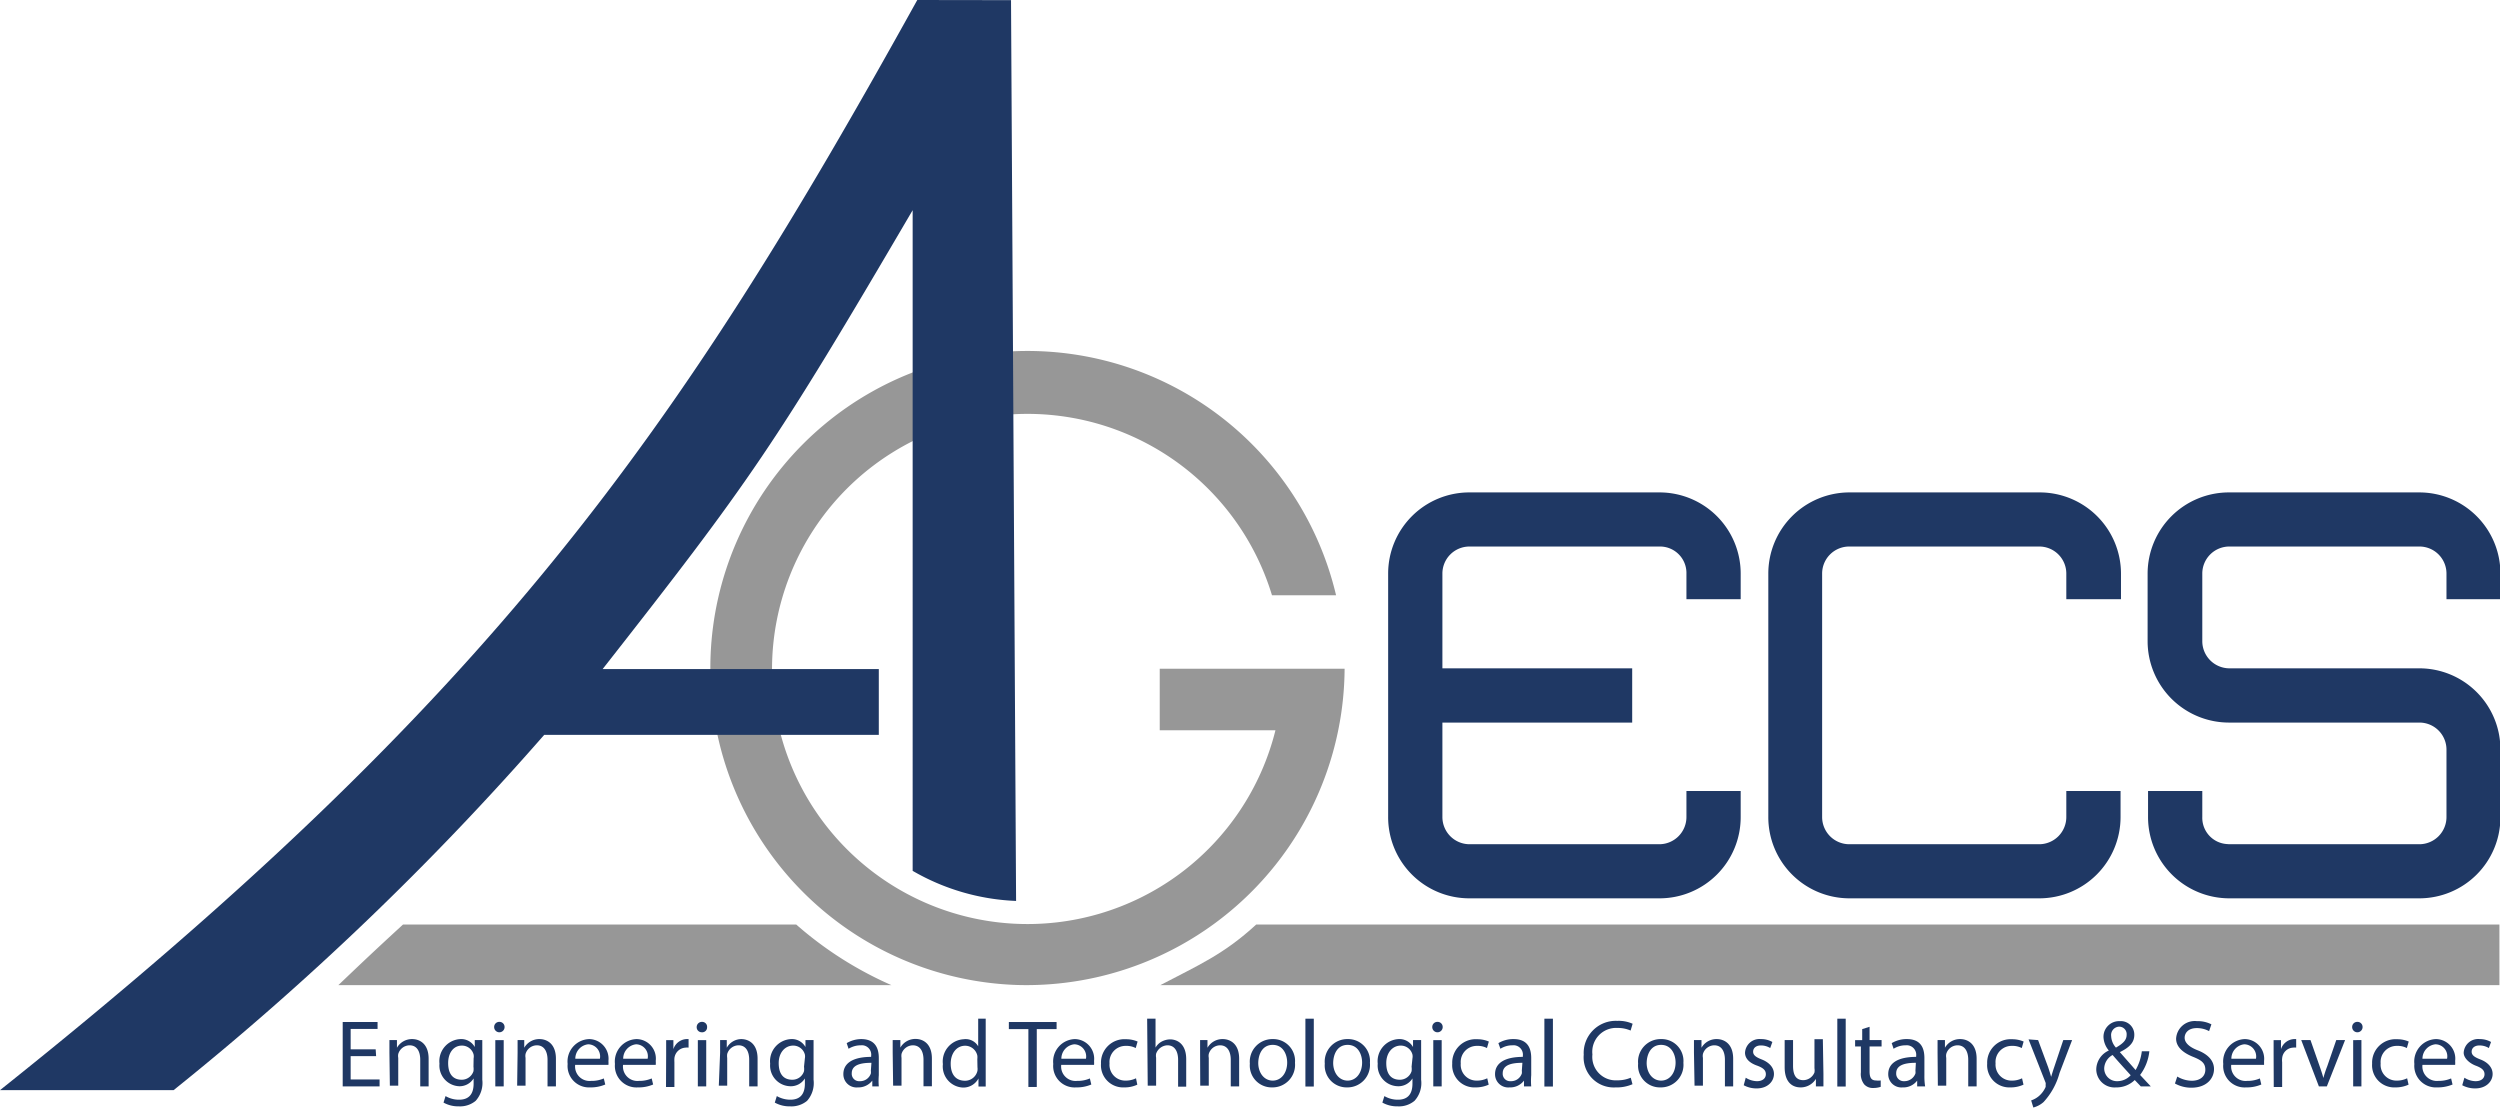 <svg id="Layer_1" data-name="Layer 1" xmlns="http://www.w3.org/2000/svg" viewBox="0 0 172.82 76.56"><defs><style>.cls-1{fill:#979797;}.cls-2{fill:none;}.cls-3{fill:#1f3864;}</style></defs><title>LOGO</title><path class="cls-1" d="M79.38,79.68H41.15c1.73-1.65,2.5-2.38,4.47-4.19H72.8A25.46,25.46,0,0,0,79.38,79.68Z" transform="translate(-17.76 -11.58)"/><path class="cls-1" d="M190.54,75.49H104.6c-2.27,2.09-4.06,2.84-6.63,4.19h92.57" transform="translate(-17.76 -11.58)"/><line class="cls-2" x1="172.77" y1="63.91" x2="172.77" y2="68.1"/><path id="S" class="cls-3" d="M171.74,69.93A1.82,1.82,0,0,1,170,68.06v-1.8h-3.75v1.8a5.62,5.62,0,0,0,5.63,5.62H185a5.61,5.61,0,0,0,5.61-5.62V63.4A5.61,5.61,0,0,0,185,57.78H171.85A1.88,1.88,0,0,1,170,55.91V51.23a1.87,1.87,0,0,1,1.88-1.87H185a1.87,1.87,0,0,1,1.88,1.87V53h3.73V51.23A5.61,5.61,0,0,0,185,45.62H171.85a5.62,5.62,0,0,0-5.63,5.61v4.68a5.63,5.63,0,0,0,5.63,5.62H185a1.87,1.87,0,0,1,1.88,1.87v4.66A1.88,1.88,0,0,1,185,69.94H171.85" transform="translate(-17.76 -11.58)"/><path id="C" class="cls-3" d="M158.72,69.94a1.88,1.88,0,0,0,1.88-1.88v-1.8h3.75v1.8a5.62,5.62,0,0,1-5.63,5.62H145.59A5.61,5.61,0,0,1,140,68.06V51.23a5.61,5.61,0,0,1,5.62-5.61h13.13a5.62,5.62,0,0,1,5.63,5.61V53H160.6V51.23a1.87,1.87,0,0,0-1.88-1.87H145.59a1.87,1.87,0,0,0-1.87,1.87V68.06a1.88,1.88,0,0,0,1.87,1.88" transform="translate(-17.76 -11.58)"/><path id="E" class="cls-3" d="M134.34,51.14a1.83,1.83,0,0,0-1.87-1.78H119.34a1.87,1.87,0,0,0-1.87,1.87v6.55h13.12v3.75H117.47v6.53a1.88,1.88,0,0,0,1.87,1.88h13.13a1.88,1.88,0,0,0,1.87-1.88v-1.8h3.75v1.8a5.61,5.61,0,0,1-5.62,5.62H119.34a5.61,5.61,0,0,1-5.62-5.62V51.23a5.61,5.61,0,0,1,5.62-5.61h13.13a5.61,5.61,0,0,1,5.62,5.61V53h-3.75v-1.9Z" transform="translate(-17.76 -11.58)"/><path class="cls-1" d="M88.07,79.67a22,22,0,0,0,22.64-21.86H97.93l0,4.25h8A17.66,17.66,0,0,1,71.27,60l-.08-.68a17.66,17.66,0,0,1,34.5-6.59h4.43A21.92,21.92,0,1,0,88.07,79.67" transform="translate(-17.76 -11.58)"/><line class="cls-2" x1="69.9" y1="0.01" x2="63.41"/><path class="cls-3" d="M81.17,11.58C64.6,41.48,52,59.65,17.76,86.94h12A201.16,201.16,0,0,0,55.38,62.38H78.51V57.83H59.42c10.2-13,11.88-15.42,21.43-31.72V71.78A15.45,15.45,0,0,0,88,73.86l-.35-62.27" transform="translate(-17.76 -11.58)"/><path class="cls-3" d="M43.76,84.59H42V86.2H44v.48H41.45V82.23h2.41v.48H42v1.41h1.73Z" transform="translate(-17.76 -11.58)"/><path class="cls-3" d="M44.68,84.35c0-.33,0-.6,0-.87h.52l0,.53h0a1.19,1.19,0,0,1,1.06-.6c.44,0,1.13.26,1.13,1.36v1.91h-.58V84.84c0-.52-.19-1-.74-1a.83.83,0,0,0-.78.6.73.73,0,0,0,0,.27v1.92h-.58Z" transform="translate(-17.76 -11.58)"/><path class="cls-3" d="M51.1,83.48c0,.23,0,.49,0,.88v1.86a1.85,1.85,0,0,1-.46,1.46,1.69,1.69,0,0,1-1.16.38,2.08,2.08,0,0,1-1.06-.26l.14-.45a1.82,1.82,0,0,0,.94.25c.6,0,1-.31,1-1.11v-.36h0a1.14,1.14,0,0,1-1,.54,1.43,1.43,0,0,1-1.36-1.56,1.53,1.53,0,0,1,1.44-1.7,1.07,1.07,0,0,1,1,.55h0l0-.48Zm-.6,1.26a.71.71,0,0,0,0-.26.83.83,0,0,0-.81-.62c-.56,0-.95.47-.95,1.21s.32,1.15.94,1.15a.85.85,0,0,0,.81-.59,1.12,1.12,0,0,0,0-.31Z" transform="translate(-17.76 -11.58)"/><path class="cls-3" d="M52.64,82.58a.36.36,0,1,1-.72,0,.35.35,0,0,1,.36-.36A.35.35,0,0,1,52.64,82.58ZM52,86.68v-3.2h.58v3.2Z" transform="translate(-17.76 -11.58)"/><path class="cls-3" d="M53.54,84.35c0-.33,0-.6,0-.87H54l0,.53h0a1.19,1.19,0,0,1,1.06-.6c.44,0,1.13.26,1.13,1.36v1.91h-.58V84.84c0-.52-.2-1-.74-1a.82.82,0,0,0-.78.6.73.73,0,0,0,0,.27v1.92h-.58Z" transform="translate(-17.76 -11.58)"/><path class="cls-3" d="M57.52,85.19a1,1,0,0,0,1.1,1.11,2.1,2.1,0,0,0,.88-.17l.1.42a2.58,2.58,0,0,1-1.06.2A1.48,1.48,0,0,1,57,85.13a1.55,1.55,0,0,1,1.5-1.72,1.36,1.36,0,0,1,1.32,1.51,1.76,1.76,0,0,1,0,.27Zm1.71-.42a.84.84,0,0,0-.81-1,1,1,0,0,0-.89,1Z" transform="translate(-17.76 -11.58)"/><path class="cls-3" d="M60.83,85.19a1,1,0,0,0,1.1,1.11,2.13,2.13,0,0,0,.88-.17l.1.42a2.58,2.58,0,0,1-1.06.2,1.49,1.49,0,0,1-1.58-1.62,1.55,1.55,0,0,1,1.5-1.72,1.35,1.35,0,0,1,1.32,1.51,1.76,1.76,0,0,1,0,.27Zm1.7-.42a.83.83,0,0,0-.8-1,1,1,0,0,0-.89,1Z" transform="translate(-17.76 -11.58)"/><path class="cls-3" d="M63.81,84.48c0-.38,0-.7,0-1h.5l0,.63h0a1,1,0,0,1,.89-.7l.16,0V84a.62.62,0,0,0-.2,0,.82.82,0,0,0-.78.74,2.28,2.28,0,0,0,0,.27v1.71h-.58Z" transform="translate(-17.76 -11.58)"/><path class="cls-3" d="M66.64,82.58a.34.34,0,0,1-.37.36.35.35,0,0,1-.35-.36.36.36,0,0,1,.37-.36A.34.34,0,0,1,66.64,82.58ZM66,86.68v-3.2h.58v3.2Z" transform="translate(-17.76 -11.58)"/><path class="cls-3" d="M67.54,84.35c0-.33,0-.6,0-.87H68l0,.53h0a1.16,1.16,0,0,1,1-.6c.45,0,1.13.26,1.13,1.36v1.91h-.58V84.84c0-.52-.19-1-.74-1a.83.83,0,0,0-.78.6,1,1,0,0,0,0,.27v1.92h-.58Z" transform="translate(-17.76 -11.58)"/><path class="cls-3" d="M74,83.48c0,.23,0,.49,0,.88v1.86a1.85,1.85,0,0,1-.45,1.46,1.7,1.7,0,0,1-1.17.38,2.08,2.08,0,0,1-1.06-.26l.14-.45a1.88,1.88,0,0,0,.94.25c.6,0,1-.31,1-1.11v-.36h0a1.14,1.14,0,0,1-1,.54A1.43,1.43,0,0,1,71,85.11a1.53,1.53,0,0,1,1.44-1.7,1.07,1.07,0,0,1,1,.55h0l0-.48Zm-.6,1.26a.71.71,0,0,0,0-.26.83.83,0,0,0-.81-.62c-.55,0-1,.47-1,1.21s.32,1.15.94,1.15a.84.84,0,0,0,.81-.59,1.12,1.12,0,0,0,0-.31Z" transform="translate(-17.76 -11.58)"/><path class="cls-3" d="M78.06,86.68l0-.4h0a1.21,1.21,0,0,1-1,.47.91.91,0,0,1-1-.92c0-.77.69-1.19,1.92-1.19v-.06a.65.65,0,0,0-.72-.74,1.59,1.59,0,0,0-.84.24l-.13-.39a2,2,0,0,1,1-.28c1,0,1.22.67,1.22,1.31v1.19a4.53,4.53,0,0,0,0,.77ZM78,85.05c-.64,0-1.36.1-1.36.72a.51.51,0,0,0,.55.55.78.78,0,0,0,.77-.53.65.65,0,0,0,0-.19Z" transform="translate(-17.76 -11.58)"/><path class="cls-3" d="M79.47,84.35c0-.33,0-.6,0-.87H80L80,84h0a1.19,1.19,0,0,1,1.06-.6c.44,0,1.12.26,1.12,1.36v1.91h-.58V84.84c0-.52-.19-1-.74-1a.83.83,0,0,0-.78.6,1,1,0,0,0,0,.27v1.92h-.58Z" transform="translate(-17.76 -11.58)"/><path class="cls-3" d="M85.9,82v3.86c0,.29,0,.61,0,.83H85.4l0-.56h0a1.18,1.18,0,0,1-1.09.63,1.46,1.46,0,0,1-1.37-1.62,1.54,1.54,0,0,1,1.44-1.72,1,1,0,0,1,1,.49h0V82Zm-.58,2.79a1,1,0,0,0,0-.24.86.86,0,0,0-.84-.68c-.6,0-1,.53-1,1.24s.32,1.18,1,1.18a.88.88,0,0,0,.85-.69,1,1,0,0,0,0-.25Z" transform="translate(-17.76 -11.58)"/><path class="cls-3" d="M88.85,82.72H87.5v-.49h3.3v.49H89.43v4h-.58Z" transform="translate(-17.76 -11.58)"/><path class="cls-3" d="M91.12,85.19a1,1,0,0,0,1.1,1.11,2.1,2.1,0,0,0,.88-.17l.1.42a2.58,2.58,0,0,1-1.06.2,1.48,1.48,0,0,1-1.57-1.62,1.55,1.55,0,0,1,1.5-1.72,1.36,1.36,0,0,1,1.32,1.51,1.76,1.76,0,0,1,0,.27Zm1.71-.42a.84.84,0,0,0-.81-1,1,1,0,0,0-.89,1Z" transform="translate(-17.76 -11.58)"/><path class="cls-3" d="M96.38,86.56a2.06,2.06,0,0,1-.91.19,1.53,1.53,0,0,1-1.6-1.64,1.62,1.62,0,0,1,1.72-1.69,2,2,0,0,1,.81.16l-.13.45a1.37,1.37,0,0,0-.68-.15,1.11,1.11,0,0,0-1.13,1.21,1.09,1.09,0,0,0,1.11,1.19,1.6,1.6,0,0,0,.72-.16Z" transform="translate(-17.76 -11.58)"/><path class="cls-3" d="M97.06,82h.58v2h0a1.08,1.08,0,0,1,.41-.41,1.3,1.3,0,0,1,.6-.16c.43,0,1.11.26,1.11,1.37v1.9H99.2V84.84c0-.51-.19-1-.74-1a.86.86,0,0,0-.78.58.79.79,0,0,0,0,.28v1.93h-.58Z" transform="translate(-17.76 -11.58)"/><path class="cls-3" d="M100.72,84.35c0-.33,0-.6,0-.87h.51l0,.53h0a1.19,1.19,0,0,1,1.06-.6c.44,0,1.13.26,1.13,1.36v1.91h-.58V84.84c0-.52-.2-1-.74-1a.82.82,0,0,0-.78.6.73.73,0,0,0,0,.27v1.92h-.59Z" transform="translate(-17.76 -11.58)"/><path class="cls-3" d="M107.28,85.05a1.56,1.56,0,0,1-1.59,1.7,1.51,1.51,0,0,1-1.53-1.64,1.56,1.56,0,0,1,1.58-1.7A1.51,1.51,0,0,1,107.28,85.05Zm-2.54,0c0,.7.41,1.23,1,1.23s1-.53,1-1.25c0-.54-.27-1.22-1-1.22S104.74,84.48,104.74,85.09Z" transform="translate(-17.76 -11.58)"/><path class="cls-3" d="M108,82h.58v4.69H108Z" transform="translate(-17.76 -11.58)"/><path class="cls-3" d="M112.46,85.05a1.56,1.56,0,0,1-1.59,1.7,1.51,1.51,0,0,1-1.53-1.64,1.56,1.56,0,0,1,1.58-1.7A1.51,1.51,0,0,1,112.46,85.05Zm-2.54,0c0,.7.41,1.23,1,1.23s1-.53,1-1.25c0-.54-.27-1.22-1-1.22S109.92,84.48,109.92,85.09Z" transform="translate(-17.76 -11.58)"/><path class="cls-3" d="M116,83.48c0,.23,0,.49,0,.88v1.86a1.81,1.81,0,0,1-.46,1.46,1.68,1.68,0,0,1-1.16.38,2.08,2.08,0,0,1-1.06-.26l.14-.45a1.82,1.82,0,0,0,.94.25c.6,0,1-.31,1-1.11v-.36h0a1.14,1.14,0,0,1-1,.54A1.43,1.43,0,0,1,113,85.11a1.53,1.53,0,0,1,1.44-1.7,1.07,1.07,0,0,1,1,.55h0l0-.48Zm-.6,1.26a.71.71,0,0,0,0-.26.83.83,0,0,0-.81-.62c-.55,0-1,.47-1,1.21s.32,1.15.94,1.15a.85.85,0,0,0,.81-.59,1.12,1.12,0,0,0,0-.31Z" transform="translate(-17.76 -11.58)"/><path class="cls-3" d="M117.49,82.58a.36.36,0,1,1-.72,0,.35.35,0,0,1,.36-.36A.35.35,0,0,1,117.49,82.58Zm-.65,4.1v-3.2h.58v3.2Z" transform="translate(-17.76 -11.58)"/><path class="cls-3" d="M120.67,86.56a2.15,2.15,0,0,1-.92.19,1.53,1.53,0,0,1-1.6-1.64,1.62,1.62,0,0,1,1.72-1.69,2,2,0,0,1,.81.16l-.13.45a1.37,1.37,0,0,0-.68-.15,1.11,1.11,0,0,0-1.13,1.21,1.09,1.09,0,0,0,1.11,1.19,1.6,1.6,0,0,0,.72-.16Z" transform="translate(-17.76 -11.58)"/><path class="cls-3" d="M123.11,86.68l0-.4h0a1.19,1.19,0,0,1-1,.47.91.91,0,0,1-1-.92c0-.77.69-1.19,1.92-1.19v-.06a.65.65,0,0,0-.72-.74,1.53,1.53,0,0,0-.83.24l-.14-.39a2,2,0,0,1,1.05-.28c1,0,1.22.67,1.22,1.31v1.19a4.53,4.53,0,0,0,0,.77ZM123,85.05c-.64,0-1.36.1-1.36.72a.51.51,0,0,0,.55.55.78.78,0,0,0,.77-.53.65.65,0,0,0,0-.19Z" transform="translate(-17.76 -11.58)"/><path class="cls-3" d="M124.52,82h.59v4.69h-.59Z" transform="translate(-17.76 -11.58)"/><path class="cls-3" d="M130.61,86.53a2.73,2.73,0,0,1-1.17.22,2.08,2.08,0,0,1-2.2-2.26,2.22,2.22,0,0,1,2.32-2.34,2.36,2.36,0,0,1,1.06.2l-.14.47a2.2,2.2,0,0,0-.9-.18,1.65,1.65,0,0,0-1.74,1.83,1.62,1.62,0,0,0,1.71,1.79,2.31,2.31,0,0,0,.94-.18Z" transform="translate(-17.76 -11.58)"/><path class="cls-3" d="M134.13,85.05a1.56,1.56,0,0,1-1.59,1.7A1.51,1.51,0,0,1,131,85.11a1.56,1.56,0,0,1,1.58-1.7A1.51,1.51,0,0,1,134.13,85.05Zm-2.54,0c0,.7.41,1.23,1,1.23s1-.53,1-1.25c0-.54-.28-1.22-1-1.22S131.59,84.48,131.59,85.09Z" transform="translate(-17.76 -11.58)"/><path class="cls-3" d="M134.86,84.35c0-.33,0-.6,0-.87h.52l0,.53h0a1.19,1.19,0,0,1,1.06-.6c.44,0,1.13.26,1.13,1.36v1.91H137V84.84c0-.52-.19-1-.74-1a.83.83,0,0,0-.78.6.73.73,0,0,0,0,.27v1.92h-.58Z" transform="translate(-17.76 -11.58)"/><path class="cls-3" d="M138.44,86.08a1.49,1.49,0,0,0,.77.24c.42,0,.62-.22.62-.48s-.16-.43-.59-.59c-.58-.2-.85-.52-.85-.9a1,1,0,0,1,1.1-.94,1.55,1.55,0,0,1,.79.2l-.15.42a1.2,1.2,0,0,0-.65-.18c-.34,0-.53.19-.53.43s.19.38.6.54.84.49.84,1-.43,1-1.19,1a1.84,1.84,0,0,1-.9-.22Z" transform="translate(-17.76 -11.58)"/><path class="cls-3" d="M143.81,85.81q0,.5,0,.87h-.52l0-.52h0a1.23,1.23,0,0,1-1.06.59c-.5,0-1.1-.28-1.1-1.4V83.48h.58v1.77c0,.61.18,1,.71,1a.85.85,0,0,0,.77-.53.94.94,0,0,0,0-.3v-2h.58Z" transform="translate(-17.76 -11.58)"/><path class="cls-3" d="M144.77,82h.58v4.69h-.58Z" transform="translate(-17.76 -11.58)"/><path class="cls-3" d="M147,82.56v.92h.83v.44H147v1.73c0,.4.11.62.44.62a1.22,1.22,0,0,0,.33,0l0,.44a1.57,1.57,0,0,1-.52.08.79.79,0,0,1-.62-.25,1.15,1.15,0,0,1-.23-.83V83.92H146v-.44h.49v-.76Z" transform="translate(-17.76 -11.58)"/><path class="cls-3" d="M150.29,86.68l0-.4h0a1.19,1.19,0,0,1-1,.47.91.91,0,0,1-1-.92c0-.77.69-1.19,1.93-1.19v-.06a.66.66,0,0,0-.73-.74,1.53,1.53,0,0,0-.83.24l-.13-.39a2,2,0,0,1,1.05-.28c1,0,1.21.67,1.21,1.31v1.19a4.53,4.53,0,0,0,.05.77Zm-.09-1.63c-.63,0-1.36.1-1.36.72a.52.52,0,0,0,.55.55.81.81,0,0,0,.78-.53.63.63,0,0,0,0-.19Z" transform="translate(-17.76 -11.58)"/><path class="cls-3" d="M151.7,84.35c0-.33,0-.6,0-.87h.51l0,.53h0a1.19,1.19,0,0,1,1.06-.6c.44,0,1.13.26,1.13,1.36v1.91h-.58V84.84c0-.52-.2-1-.74-1a.82.82,0,0,0-.78.6.73.73,0,0,0,0,.27v1.92h-.58Z" transform="translate(-17.76 -11.58)"/><path class="cls-3" d="M157.64,86.56a2.11,2.11,0,0,1-.92.19,1.53,1.53,0,0,1-1.59-1.64,1.62,1.62,0,0,1,1.71-1.69,2,2,0,0,1,.81.16l-.13.45a1.37,1.37,0,0,0-.68-.15,1.11,1.11,0,0,0-1.13,1.21,1.1,1.1,0,0,0,1.12,1.19,1.55,1.55,0,0,0,.71-.16Z" transform="translate(-17.76 -11.58)"/><path class="cls-3" d="M158.65,83.48l.7,1.89c.07.21.15.46.2.65h0c.06-.19.13-.43.21-.66l.63-1.88H161l-.87,2.28a4.81,4.81,0,0,1-1.1,2,1.7,1.7,0,0,1-.71.38l-.15-.49a1.63,1.63,0,0,0,.51-.28,1.75,1.75,0,0,0,.49-.65.63.63,0,0,0,0-.14.41.41,0,0,0,0-.15l-1.18-3Z" transform="translate(-17.76 -11.58)"/><path class="cls-3" d="M165.75,86.68l-.42-.44a1.8,1.8,0,0,1-1.3.51,1.26,1.26,0,0,1-1.36-1.25,1.46,1.46,0,0,1,.87-1.3v0a1.53,1.53,0,0,1-.37-.93,1.08,1.08,0,0,1,1.13-1.1.93.93,0,0,1,1,.95c0,.47-.27.84-1,1.19v0l1.09,1.24a3.41,3.41,0,0,0,.43-1.3h.52a3.29,3.29,0,0,1-.64,1.64l.74.79Zm-.7-.77c-.26-.29-.76-.83-1.25-1.4a1.1,1.1,0,0,0-.58.91.88.88,0,0,0,.91.9A1.26,1.26,0,0,0,165.05,85.91ZM163.7,83.2a1.27,1.27,0,0,0,.33.8c.45-.26.74-.5.74-.88a.52.52,0,0,0-.51-.57A.58.58,0,0,0,163.7,83.2Z" transform="translate(-17.76 -11.58)"/><path class="cls-3" d="M168.27,86a2,2,0,0,0,1,.29c.59,0,.94-.31.94-.76s-.24-.65-.84-.89-1.18-.63-1.18-1.26a1.29,1.29,0,0,1,1.44-1.21,2.07,2.07,0,0,1,1,.22l-.16.47a1.78,1.78,0,0,0-.85-.21c-.61,0-.84.36-.84.67s.27.62.89.86,1.14.65,1.14,1.3-.51,1.29-1.56,1.29a2.3,2.3,0,0,1-1.14-.29Z" transform="translate(-17.76 -11.58)"/><path class="cls-3" d="M172,85.19a1,1,0,0,0,1.1,1.11,2.13,2.13,0,0,0,.88-.17l.1.42a2.58,2.58,0,0,1-1.06.2,1.48,1.48,0,0,1-1.57-1.62,1.55,1.55,0,0,1,1.5-1.72,1.36,1.36,0,0,1,1.32,1.51c0,.11,0,.21,0,.27Zm1.71-.42a.84.84,0,0,0-.81-1,1,1,0,0,0-.89,1Z" transform="translate(-17.76 -11.58)"/><path class="cls-3" d="M174.93,84.48c0-.38,0-.7,0-1h.51l0,.63h0a1,1,0,0,1,.89-.7l.16,0V84a.62.62,0,0,0-.2,0,.8.8,0,0,0-.77.74,1.18,1.18,0,0,0,0,.27v1.71h-.58Z" transform="translate(-17.76 -11.58)"/><path class="cls-3" d="M177.48,83.48l.63,1.8c.1.29.19.55.26.82h0a7.83,7.83,0,0,1,.27-.82l.62-1.8h.61l-1.26,3.2h-.55l-1.22-3.2Z" transform="translate(-17.76 -11.58)"/><path class="cls-3" d="M181.08,82.58a.36.36,0,1,1-.72,0,.35.35,0,0,1,.36-.36A.35.35,0,0,1,181.08,82.58Zm-.65,4.1v-3.2H181v3.2Z" transform="translate(-17.76 -11.58)"/><path class="cls-3" d="M184.26,86.56a2.15,2.15,0,0,1-.92.19,1.53,1.53,0,0,1-1.6-1.64,1.62,1.62,0,0,1,1.72-1.69,2,2,0,0,1,.81.16l-.13.45a1.37,1.37,0,0,0-.68-.15,1.11,1.11,0,0,0-1.13,1.21,1.09,1.09,0,0,0,1.11,1.19,1.6,1.6,0,0,0,.72-.16Z" transform="translate(-17.76 -11.58)"/><path class="cls-3" d="M185.22,85.19a1,1,0,0,0,1.09,1.11,2.15,2.15,0,0,0,.89-.17l.1.42a2.68,2.68,0,0,1-1.07.2,1.49,1.49,0,0,1-1.57-1.62,1.55,1.55,0,0,1,1.5-1.72,1.35,1.35,0,0,1,1.32,1.51,1.76,1.76,0,0,1,0,.27Zm1.7-.42a.83.83,0,0,0-.8-1,1,1,0,0,0-.9,1Z" transform="translate(-17.76 -11.58)"/><path class="cls-3" d="M188.12,86.08a1.46,1.46,0,0,0,.77.24c.42,0,.62-.22.62-.48s-.17-.43-.6-.59-.84-.52-.84-.9a1,1,0,0,1,1.1-.94,1.58,1.58,0,0,1,.79.2l-.15.42a1.23,1.23,0,0,0-.65-.18c-.35,0-.54.19-.54.43s.19.38.61.54.84.49.84,1-.44,1-1.2,1a1.87,1.87,0,0,1-.9-.22Z" transform="translate(-17.76 -11.58)"/></svg>